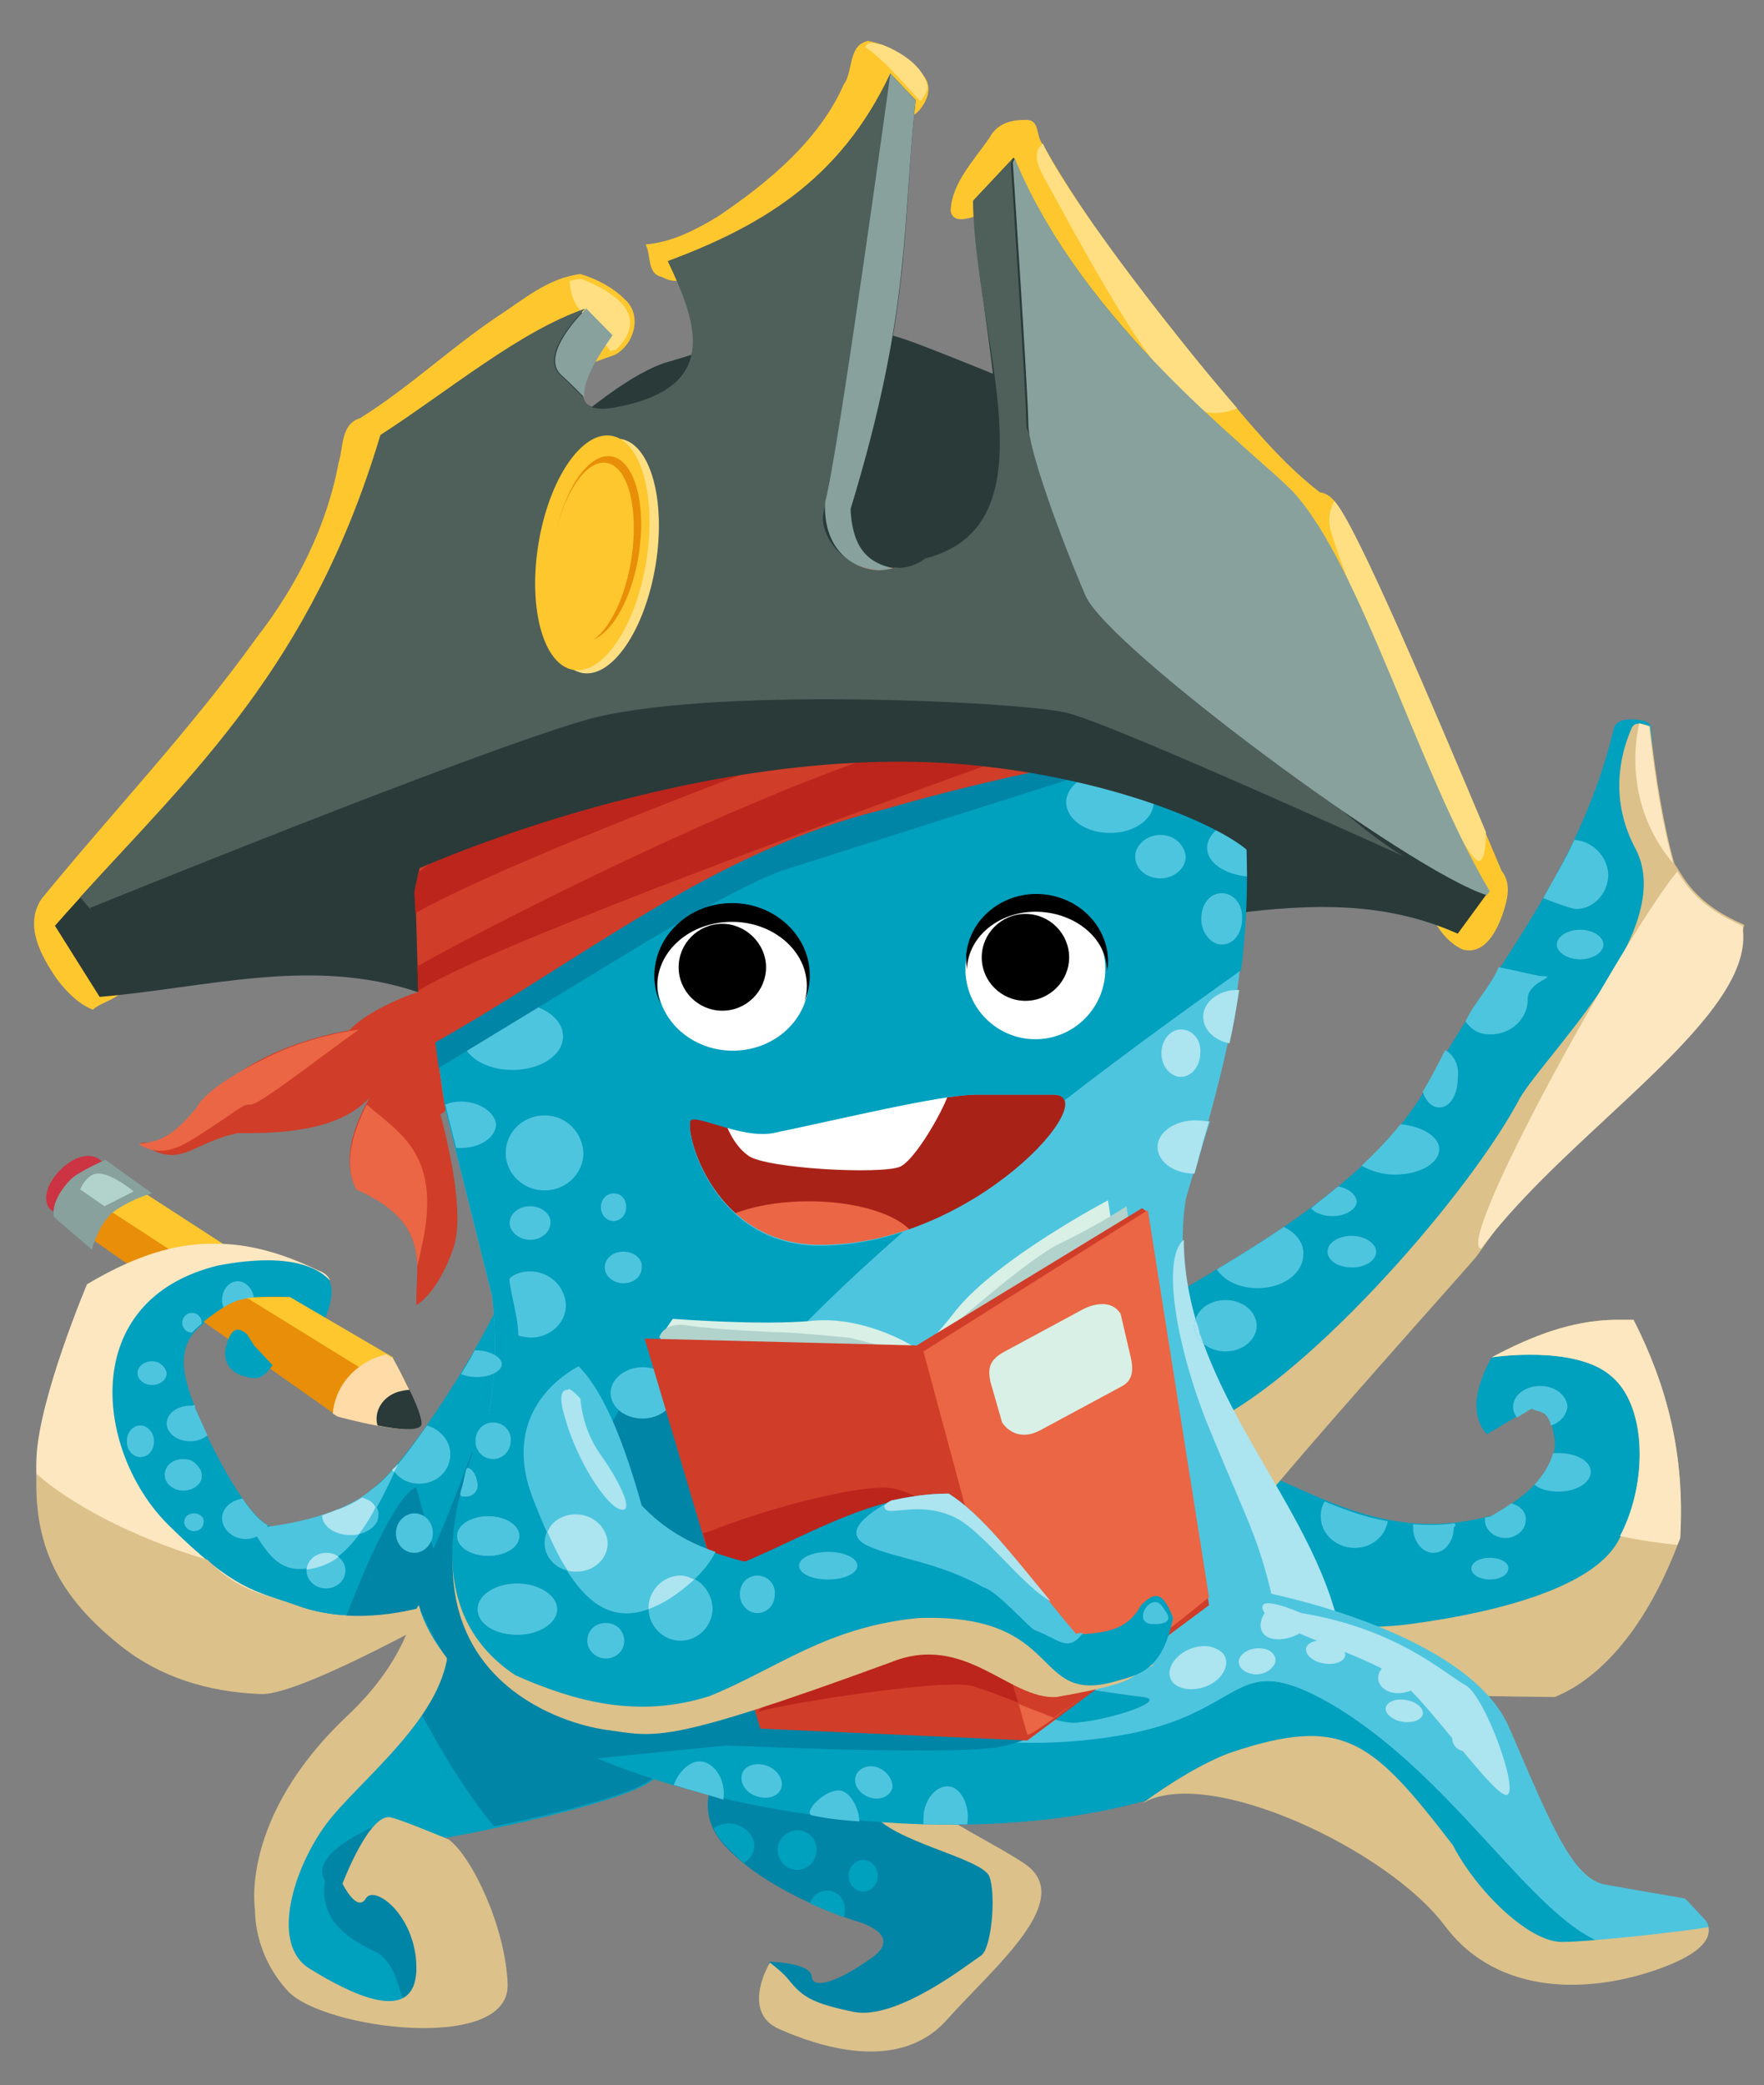 <?xml version="1.0" encoding="utf-8"?>
<!-- Generator: Adobe Illustrator 24.2.0, SVG Export Plug-In . SVG Version: 6.00 Build 0)  -->
<svg version="1.1"
	 id="svg200" inkscape:export-filename="/home/gueno/Bureau/educartable.png" inkscape:export-xdpi="600" inkscape:export-ydpi="600" inkscape:version="0.92.3 (unknown)" sodipodi:docname="educartable.svg" xmlns:cc="http://creativecommons.org/ns#" xmlns:dc="http://purl.org/dc/elements/1.1/" xmlns:inkscape="http://www.inkscape.org/namespaces/inkscape" xmlns:rdf="http://www.w3.org/1999/02/22-rdf-syntax-ns#" xmlns:sodipodi="http://sodipodi.sourceforge.net/DTD/sodipodi-0.dtd" xmlns:svg="http://www.w3.org/2000/svg"
	 xmlns="http://www.w3.org/2000/svg" xmlns:xlink="http://www.w3.org/1999/xlink" x="0px" y="0px" viewBox="0 0 52.7 62.3"
	 style="enable-background:new 0 0 52.7 62.3;" xml:space="preserve">
<rect x="0" y="0" width="52.7" height="62.3" fill="#808080" stroke="none"/>
<sodipodi:namedview  bordercolor="#666666" borderopacity="1" gridtolerance="10" guidetolerance="10" id="namedview202" inkscape:current-layer="g198" inkscape:cx="8.1784338" inkscape:cy="19.49495" inkscape:pageopacity="0" inkscape:pageshadow="2" inkscape:window-height="719" inkscape:window-maximized="1" inkscape:window-width="1366" inkscape:window-x="0" inkscape:window-y="25" inkscape:zoom="2.475" objecttolerance="10" pagecolor="#ffffff" showgrid="false">
	</sodipodi:namedview>
<g id="g178" transform="matrix(.961 0 0 .961 -1.374 -16.69)">
	<g id="g176" transform="matrix(.302 0 0 .307 -19.24 14.773)">
		<path id="path4" style="fill:#E88E08;" d="M78.6,125.9l23.3,17l-9.4,0.9c0,0-18.3-12.2-18.9-13C71.9,128.6,76.6,124.3,78.6,125.9
			L78.6,125.9z"/>
		<path id="path6" style="fill:#CC3343;" d="M77.5,125.5c-2.2,0-5.3,3.4-4,5.3c0.1,0.1,0.9,0.7,1.9,1.4l6-4.3l-2.8-2.1
			C78.3,125.6,77.9,125.5,77.5,125.5z"/>
		<path id="path8" style="fill:#0085A6;" d="M144.6,184.8c0,0-6.2,5.5-1.6,10.5c4.6,5,13.6,7.7,13.6,7.7s5,1.3,1.6,3.7
			s-6.1,3.3-6.2,1.9s-4.3-1.5-4.3-1.5s-1.9,4.1,2,5.8c3.9,1.7,10,5.1,15-0.4c5-5.5,9.6-11.9,7.1-14.7c-2.5-2.8-12.4-7.3-8.2-11.1
			c4.2-3.7-8.5-7.7-8.5-7.7L144.6,184.8z"/>
		<path id="path10" style="fill:#DCC18A;" d="M162.9,182.7c0,0-6.3,6.4-4.6,9.3s11.3,4.6,12,6.5c0.7,1.9,0.2,7.4-0.9,8
			c-1.1,0.7-8.5,6.5-13,5.7c-4.5-0.9-5.4-1.6-6.8-3.3c-0.4-0.5-1.1-1.1-1.9-1.7c-0.5,0.8-2.7,5.1,0.9,6.7c3.9,1.7,12.3,4.6,17.3-0.9
			c5-5.5,13.5-12.3,7.9-15.9c-5.6-3.6-14.2-6.6-10-10.3C165.2,185.3,164.5,183.9,162.9,182.7L162.9,182.7z"/>
		<path id="path12" style="fill:#00A0BF;" d="M81.8,140c8.5-5,10.7-6.8,19.3-2.9c2,0.5,2.2,3.4-0.9,7.8c-1.6,2.2-1.8,2.3-3.8,1.7
			c-0.5-0.1-2.5-0.8-1.7-3.3c1-3.4,2.8,0.3,2.8-0.1c0.8-3,0.4-3.8-3.9-2.6c-8.1,2.3-6.6,6.5-4.9,10.8c0.7,1.9,4.8,10.6,7.7,11.7
			c0,0.2,6.3-0.3,10.4-3.9c4.6-3.3,15.5-21.3,14.1-22.7c0,0,3.9,29.7,3.3,29.7c-0.6,0-22.7,12.9-27.8,12.7c-5.6-0.2-8.3-1.1-12.2-4
			c-6.5-5-11.3-9.6-10.9-17.9c0.3-6,8.7-16.4,8.7-16.4L81.8,140z"/>
		<path id="path14" style="fill:#FEC72E;" d="M82.6,128.8c-1.5,0.5-3.7,1.7-3.7,1.7l8.1,5.2l4.7-1.1L82.6,128.8z"/>
		<path id="path16" style="fill:#88A19D;" d="M74,131.7c-0.3-1.4,0.9-3,1.7-3.8c0.8-0.8,3.6-2,3.6-2l4.8,3.4c0,0-1.8,0.4-3.9,1.8
			c-1.6,1.2-2.3,3.9-2.3,3.9L74,131.7z"/>
		<path id="path18" style="fill:#FCE7C0;" d="M90.7,134.4c-4.3-0.1-8.5,1.3-13.3,4.1c0,0-4.9,11.4-5.2,17.5
			c-0.5,8.3,5.4,14.1,11.9,19.1c3.8,2.9,5.6,3.4,11.1,3.6c5,0.2,28.4-12.4,29-12.4c0,0,0.1-0.1,0.1-0.4c-4.6,2.8-16,8.6-25.5,5.1
			c-4.1-1.5-6.1-1.4-13-8.1c-7.5-7.3-9.5-22.8,5.1-26.3c1.7-0.3,8.5-1.6,11.5,1.5c-0.1-0.4-0.6-0.8-1.2-1
			C97.4,135.3,94,134.4,90.7,134.4L90.7,134.4z"/>
		<path id="path20" style="fill:#0085A6;" d="M111.3,159.1c0,0-1.8-0.3-6.5,11.2c-4.7,11.5,1.6,3.1,1.6,3.1l8.1-1.3
			c0.1-0.1,0.3-0.2,0.4-0.3L111.3,159.1z"/>
		<path id="path22" style="fill:#DCC18A;" d="M72.2,157.7c-0.3,7.8,2.7,12.8,8.9,17.6c3.8,2.9,8.6,4.5,14.2,4.7
			c4.5,0.2,23.5-10.5,28-13.2l0.2-0.4c-5.1,2.9-15.6,7.9-24.6,4.6c-3.1-1.1-5.8-1.3-9.1-4.6C81.9,164.1,75.5,160.6,72.2,157.7
			L72.2,157.7z"/>
		<path id="path24" style="fill:#D03D29;" d="M111.5,108.9c-2.9,0.9-9.7,4.1-7.2,6.3c2.5,2.1,7.6,8.4,10.1,5.6
			c2.5-2.8-0.4-7.8-0.4-7.8L111.5,108.9z"/>
		<path id="path26" style="fill:#4EC5DE;" d="M182.7,86.6c-2.5,0-4.5,1.4-4.5,3.1c0,1.7,2,3.1,4.5,3.1c2.5,0,4.5-1.4,4.5-3.1
			c0,0,0,0,0,0C187.2,88,185.1,86.6,182.7,86.6z M196.6,91.4c-2.3,0.2-3.9,1.5-3.9,2.9c0,1.5,1.8,2.7,4.1,2.9
			C196.8,95.3,196.7,93.4,196.6,91.4z M187.9,93c-1.4,0-2.6,1-2.6,2.2c0,1.2,1.1,2.2,2.6,2.2c1.4,0,2.6-1,2.6-2.2c0,0,0,0,0,0
			C190.4,94,189.3,93,187.9,93C187.9,93,187.9,93,187.9,93z M194.2,98.9c-1.2,0-2.1,1.1-2.1,2.6c0,0,0,0,0,0c0,1.4,1,2.6,2.1,2.6
			s2.1-1.1,2.1-2.6C196.4,100,195.4,98.9,194.2,98.9C194.2,98.9,194.2,98.9,194.2,98.9z M121.2,110c-2.9,0-5.2,1.5-5.2,3.4
			c0,1.9,2.3,3.4,5.2,3.4c2.9,0,5.2-1.5,5.2-3.4c0,0,0,0,0,0C126.4,111.5,124.1,110,121.2,110z M115.9,120c-0.6,0-1.1,0.1-1.6,0.3
			c0,0.2,0.1,0.3,0.1,0.5l1,3.9c0.2,0,0.4,0,0.5,0c2,0,3.6-1.1,3.6-2.4C119.4,121.1,117.8,120,115.9,120
			C115.9,120,115.9,120,115.9,120L115.9,120z M124.5,121.4c-2.2,0-4,1.7-4,3.8c0,0,0,0,0,0c0,2.1,1.8,3.8,4,3.8c0,0,0,0,0,0
			c2.2,0,4-1.7,4-3.8C128.4,123.1,126.7,121.4,124.5,121.4C124.5,121.4,124.5,121.4,124.5,121.4z M131.6,129.3
			c-0.7,0-1.3,0.6-1.3,1.4c0,0,0,0,0,0c0,0.8,0.6,1.4,1.3,1.4c0.7,0,1.3-0.6,1.3-1.4C132.9,129.9,132.3,129.3,131.6,129.3
			L131.6,129.3L131.6,129.3z M123,130.6c-1.2,0-2.1,0.8-2.1,1.7c0,0,0,0,0,0c0,0.9,1,1.7,2.1,1.7c1.2,0,2.1-0.8,2.1-1.7
			C125.2,131.4,124.2,130.6,123,130.6C123,130.6,123,130.6,123,130.6z M132.6,135.2c-1.1,0-1.9,0.7-1.9,1.6c0,0.9,0.9,1.6,1.9,1.6
			c0,0,0,0,0,0c1.1,0,1.9-0.7,1.9-1.6c0,0,0,0,0,0C134.6,135.9,133.7,135.2,132.6,135.2z M123,137.2c-2,0-3.6,1.5-3.6,3.3
			s1.6,3.3,3.6,3.3c2,0,3.6-1.5,3.6-3.3S125,137.2,123,137.2z M119.4,145.6c0,0.6,0,1.2-0.1,1.8c0.5-0.2,0.7-0.6,0.7-0.9
			C120.1,146.2,119.8,145.9,119.4,145.6L119.4,145.6z M134.6,146.9c-1.8,0-3.3,1.2-3.3,2.6c0,0,0,0,0,0c0,1.5,1.5,2.6,3.3,2.6
			c0,0,0,0,0,0c1.8,0,3.3-1.2,3.3-2.6S136.4,146.9,134.6,146.9z M119.2,152.5c-0.2,0-0.4,0-0.6,0.1c-0.2,1-0.4,2-0.7,2.9
			c0.3,0.4,0.8,0.6,1.3,0.6c1,0,1.8-0.8,1.8-1.8C121.1,153.3,120.3,152.5,119.2,152.5z M117.2,157.9c-0.2,0.7-0.4,1.3-0.7,2
			c0.6-0.1,1-0.6,1-1.1C117.6,158.5,117.5,158.2,117.2,157.9z M127.7,161.8c-1.8,0-3.2,1.3-3.2,2.9c0,1.6,1.4,2.9,3.2,2.9
			c1.8,0,3.2-1.3,3.2-2.9C130.9,163.1,129.5,161.8,127.7,161.8C127.7,161.8,127.7,161.8,127.7,161.8z M118.7,162
			c-1.8,0-3.2,0.9-3.2,2c0,0,0,0,0,0c0,1.1,1.4,2,3.2,2c0,0,0,0,0,0c1.8,0,3.2-0.9,3.2-2C121.9,162.9,120.5,162,118.7,162z
			 M121.7,168.8c-2.3,0-4.1,1.2-4.1,2.6c0,0,0,0,0,0c0,0.4,0.2,0.8,0.5,1.2c2.7-0.1,5.3-0.4,7.7-0.8c0-0.1,0-0.3,0-0.4
			C125.8,170,124,168.8,121.7,168.8z"/>
		<path id="path28" style="fill:#D03D29;" d="M111.2,98.7l0.3,10.2l1.4,5.3c15.3-8.4,28.9-19.6,46.6-23.8c0,0,28.4-8.3,36.5-5.1
			c8.1,3.2,4.9-5.1,4.9-5.1c-9.1-7.8-19.3-14.6-37.6-13.9C135.2,62.5,115.8,70.5,111.2,98.7L111.2,98.7z"/>
		<path id="path30" style="fill:#FEC72E;" d="M157.8,12.6c-2.1,0.4-1.5,3.1-2.5,4.4c-2.5,5.6-7.7,9.9-13,13.4
			c-2.2,1.3-4.7,2.6-7.4,2.8c0.6,1.1,0.1,3,1.7,3.3c1.2,0.7,2.5,0.4,3.7-0.3c8.8-3.9,15.8-10.3,22.7-16.5c0.9-1,1.5-2.4,0.5-3.6
			C162.3,14.4,160.1,13,157.8,12.6L157.8,12.6z M173.8,20.6c-1.5,0-2.8,0.5-3.5,1.8c-1.6,2.3-3.9,4.6-4,7.4c0.2,1.3,1.8,0.8,2.7,0.5
			c0.2,1.7,2.4-0.9,3.6-1.1c1.3-0.4,1.8,2.3,2.8,3.1c3.4,5.1,6.6,10.3,10.1,15.3c5.6,5.2,11.7,10.1,17.6,15
			c3.2,12,6.4,24.2,11.3,35.8c1.2,2.2,2,5,4.6,6.2c2.3,0.6,3.5-1.9,4.1-3.5c0.5-1.5,1-3.1-0.1-4.5c-5.2-12-10.1-24.1-16.1-35.7
			c-0.6-1-1.2-2.4-2.6-2.6c-4.6-3.5-8.1-8.1-11.8-12.3c-6-7.4-12-14.7-16.7-22.9C175,22.2,175.6,20.4,173.8,20.6L173.8,20.6z
			 M128.2,36.2c-3.4,0.4-6,2.7-8.7,4.4c-4.8,3.2-9.1,7.2-14,10.2c-2,0.6-1.7,3-2.2,4.5c-1.2,6.4-4.3,12.5-8.5,17.8
			C88.1,82.3,80,90.7,72.7,99.5c-1.8,2.7,0,5.8,1.6,8.1c1,1.3,2.2,2.5,3.7,3.1c0.9-0.9,4.1-1.4,2.7-2.8l-2.8-4.1
			c6.3-6.7,12.7-13.3,18.8-20l20.9-33.6c4.7-2,9.3-4.2,14.1-5.8c2-1,2.9-4,1.1-5.6C131.6,37.6,129.9,36.7,128.2,36.2L128.2,36.2z"/>
		<path id="path32" style="fill:#FFDF82;" d="M158.2,12.8c-0.3,0-0.5,0.1-0.7,0.4c2.2,1.5,4.3,4.1,5.7,5.5c0.4-0.5,0.8-1.2,0.7-1.6
			c-0.2-0.7-0.8-2.6-4.6-4.1C158.8,12.9,158.4,12.8,158.2,12.8z"/>
		<path id="path34" style="fill:#00A0BF;" d="M236.8,81.3c-0.6,0-1.8-0.1-2.2,0.8c-3.5,14.7-12.8,24.7-19.3,36.4
			c-5.4,9.6-18.9,16.9-25.9,21c0,0,4,22.5,5.5,25.7c0.1-0.7,1.5-2.5,3.4-4.7c1.3,5.7,4.1,17.6,4,18.5c-0.2,1.1,24.8-0.8,24.8-0.8
			c5.2-2.1,9.6-5.8,12.7-14.1c0.5-8.6-0.6-14-3.9-20.7c-5.1-0.4-9.1-0.1-13.9,2.5c-2.6,4.6-1.4,6.8-0.5,7.8l4.6-2.7
			c0.8,0.5,1.9,0,2.3,2.8c0.8,3.5-3.5,6.6-6.3,8.1c-9.6,2.6-16.4-1.2-22.7-3.9c7.1-7.6,16.9-19.2,17.3-19.7
			c10.6-15.1,25.6-28.7,23.5-39.8c-5.2-2.2,0.9-0.7-0.6-1.7c-1.1-3.8-0.7-9.5-1.2-14.8C238,81.3,237.2,81.4,236.8,81.3L236.8,81.3z
			 M194.9,165.2c0,0.2,0,0.4,0.3,0.4C195.1,165.5,195,165.4,194.9,165.2L194.9,165.2z"/>
		<path id="path36" style="fill:#DCC18A;" d="M236.4,82.2c-1.3,2.9-2.2,7.4,0.4,12.2c4.5,8.4-10.2,21.6-12.2,25.8
			c-5.7,10.2-22.4,28.6-32.2,32.6c-0.1,0-0.2,0.1-0.3,0.1c0.8,4.2,1.7,8.4,2.4,10.7l2.2-1c5.4-6.8,23.3-26.3,23.8-27
			c10.6-15.1,26.1-26.5,27.5-33.5c-5.2-2.2-6.2-4.8-7.2-6.2c-1.1-3.8-1.9-8.6-2.5-13.9C237.5,81.7,236.7,81.5,236.4,82.2L236.4,82.2
			z M234.6,142.1c-4.4,0.1-8.4,1.6-12.6,3.8c0,0,8.6-1.3,12.3,1.9c3.9,3.2,3.7,11.7,0.6,16.9c-2.6,4.3-11.4,6.9-21.2,8.2
			c-4.4,0.6-8.9,0.2-12.5-0.5c0.7,3.4,1.3,6.2,1.2,6.6c-0.2,1.1,26.1,1.3,26.1,1.3c5.2-2.1,9.8-7.8,12.9-16.1
			c0.5-8.6-1.4-15.5-4.8-22.1C235.8,142.1,235.2,142.1,234.6,142.1L234.6,142.1z"/>
		<path id="path38" style="fill:#293A39;" d="M137.2,34.9c9.1-3.3,17.6-7.9,22.9-19l2.6,2.7C161.3,31,162.4,39.7,156,60
			c0.3,6,3.9,5.9,7.2,6.4c13.5-3.5,5.7-23.6,5.5-37.7l4.1-4.3c7.2,17.1,24.6,29.6,28.6,33.9c7.1,7.6,12.9,28.2,20.3,40.4l-3.2,4.3
			c-7.5-3.3-15-3-22.6-2.1l-84.5,8c-10.9-3.6-21.8-0.4-32.7,0.5l-4.6-7.2c12.3-13.8,25.9-24.5,33.6-49.7
			c7.1-4.6,14.3-10.5,21.1-12.8l2.6,2.7c-5.6,7.9-2.4,8.2,2.9,6.7C142.2,46.5,140.1,40.8,137.2,34.9L137.2,34.9z"/>
		<path id="path40" style="fill:#DCC18A;" d="M192.3,152.7c-0.1,0-0.2,0.1-0.3,0.1c0.8,4.2,1.7,8.4,2.4,10.7l2.2-1
			c5.4-6.8,21.2-24.5,21.7-25.2C225.7,115.8,229.6,136.6,192.3,152.7L192.3,152.7z"/>
		<path id="path42" style="fill:#293A39;" d="M116.1,63c0-1.7,14.2-16,21.1-17.9c6.9-1.9,14.8-5.9,25.5-1.9
			c10.7,4,28.9,11.8,28.9,11.8l1.7,14.4l-76.1,9.2L116.1,63z"/>
		<path id="path44" style="fill:#FFFFFF;" d="M127.4,92.3h58.5v25.3h-58.5L127.4,92.3z"/>
		<ellipse id="ellipse46" style="fill:#A82218;" cx="156.9" cy="129.2" rx="28" ry="14.7"/>
		<ellipse id="ellipse48" style="fill:#EA6644;" cx="151.7" cy="134.7" rx="11.2" ry="4.6"/>
		<path id="path50" style="fill:#FFFFFF;" d="M142.9,121.5c0,0,0.7,2.7,2.6,4c1.9,1.3,13.6,1.9,15.6,1.1c1.9-0.9,5.5-7.6,5.1-8.1
			c-0.4-0.5-0.4-0.6-0.4-0.6L142.9,121.5z"/>
		<path id="path52" style="fill:#00A0BF;" d="M116.9,175.6c-2.2-0.6-0.9-2.8-12.1,7.6s-8.9,18.5-8.9,18.5s-0.9,3.6,2.7,7.5
			c3.6,3.8,20.7,7.4,20.5,0.5c-0.2-6.9-5-15.6-7.1-14.9c-2.2,0.8,22.8-3.8,24.1-6.6S116.9,175.6,116.9,175.6L116.9,175.6z"/>
		<path id="path54" style="fill:#4EC5DE;" d="M159.4,66.6c-1.5,0-3-0.9-4.6-0.8c-17.5,0.5-31.6,9.3-37.4,20.2
			c-5.8,10.9-5.1,22.6-3.1,34.8l4.8,18.9c1.7,14.4-4.5,23.6-7.3,32.9c13.8,11.1,89.1,33.3,94.5,1.3c-2.9-14.5-18.5-26.3-15.8-44
			c3.3-11.3,7.1-22,5.9-38.7C189.6,68.5,174.3,66.6,159.4,66.6L159.4,66.6z M176.8,100.5c4.1-0.1,7.7,3.2,7.2,6.8
			c0,3.2-3.2,7.5-7.2,7.5c-4,0-7.2-4.2-7.2-7.5C168.9,103.8,172.7,100.4,176.8,100.5z M143.8,101.3c4.2,0,8.4,3.6,7.6,7.3
			c0,3.3-3.1,7.6-7.3,7.6c-4.2,0-7.9-4.3-7.9-7.6C135.4,105.3,139.5,101.3,143.8,101.3z M168.8,119.3c0.1,0,0.3,0,0.4,0h7.7
			c5.4,0-8.3,15.4-24.2,15.2c-10.6-0.1-13.7-10.9-13.2-12.6c0.3-0.9,5.2,1.8,8.5,1.2C155.5,121.7,164.8,119.4,168.8,119.3
			L168.8,119.3z"/>
		<path id="path56" style="fill:#ACE4EF;" d="M190.3,134c-2.4,1.9-0.7,11.5,3,20c3.9,9.3,4.8,10.3,6.5,17.9l6.6,1.9
			C203.7,160.5,190.4,149.5,190.3,134L190.3,134z"/>
		<path id="path58" style="fill:#00A0BF;" d="M159.4,66.8c-1.5,0-3.1-1-4.6-1c-1.8,0.1-3.6,0.2-5.4,0.4c-6.2,2.7-15.1,6.5-24.6,10.6
			c-3.1,2.7-5.7,5.9-7.4,9.2c-5.8,10.9-5.1,22.6-3.1,34.8l4.8,18.9c1.7,14.4-4.5,23.6-7.3,32.9l6,0.1c10.7-0.4,20.2-3.1,20.8-11.1
			c0.6-7.2,10.6-17.9,22.8-28.4c-2.8,0.9-5.7,1.4-8.7,1.4c-10.6-0.1-13.7-10.9-13.2-12.6c0.3-0.9,5.2,1.8,8.5,1.2
			c7.4-1.5,16.7-3.8,20.8-3.9c0.1,0,0.3,0,0.4,0h7.7c0.6,0,1,0.2,1.1,0.6c6.7-5.1,13.2-9.7,18.2-13.2c0.6-4.6,0.8-9.7,0.4-15.6
			C189.6,68.5,174.4,66.7,159.4,66.8L159.4,66.8z"/>
		<path id="path60" style="fill:#4EC5DE;" d="M198.6,169.7c0,0,20.9,3.9,25.2,13.7c4.3,9.8,6.5,15.3,9.9,15.9
			c3.4,0.6,8.2,1.4,8.2,1.4l2.1,2.2c0,0,2.2,2.2-4.7,4.7c-6.9,2.5-16.5,2.8-22.1-4.3c-5.6-7.1-19.8-15.5-26.6-14.8
			C183.9,189.2,198.6,169.7,198.6,169.7L198.6,169.7z"/>
		<path id="path62" style="fill:#0085A6;" d="M114.6,174.7c-0.9,0-2.2,0.6-4.7,2.5c0.4,1.6,1.2,3.7,2.8,6.4c2.3,4.1,4.5,7.3,6.6,9.8
			c6.5-1.3,15.9-3.6,16.7-5.3c1.3-2.8-19.1-12.6-19.1-12.6C116,175.3,115.6,174.7,114.6,174.7L114.6,174.7z M107.5,193.2
			c0,0-7.4,2.8-5.6,5.7c-0.7,4.3,2.9,6.1,5.2,7.2c2.3,1.1,2.5,4.9,3,4.9s9.1-2,7.8-4.4C116.6,204.3,107.5,193.2,107.5,193.2
			L107.5,193.2z"/>
		<path id="path64" style="fill:#DCC18A;" d="M112,170.8c-1.3-0.2-0.7,4.8-7.8,11.4c-11.2,10.4-9.5,19.7-9.5,19.7s-0.2,4.4,3.4,8.2
			c3.6,3.8,22.8,6.3,22.6-0.7c-0.2-5.8-3.7-13-6.1-14.7c-2.5-1-5-2-5.9-2.2c-2.2-0.6-5,6.7-5,6.7s1.5,3,2.4,1.5s5.4,1.9,5.2,7.4
			c-0.3,5.5-6.9,2.2-11-0.3s-1.6-10.2,1.7-14.6c3.3-4.4,12.5-11,12.6-18.2C114.7,173.4,112,170.8,112,170.8L112,170.8z"/>
		<path id="path66" style="fill:#00A0BF;" d="M153.5,182.9c0,0,2.7-4,10.1-4.2c7.5-0.2,11.9,4.4,15.6,4.2c3.7-0.3,9.6-2.3,6.9-2.6
			s-7.5-1.1-8.1-1.1s-10.1-5.5-10.1-5.5l-8.5,0.8l-10.8,4.6l-1.1,2.2L153.5,182.9z"/>
		<path id="path68" style="fill:#00A0BF;" d="M122.3,155.5c0,0-2.6,2.3-5.5,4.8c-1.6,4.4-3.9,7.2-5.1,11.2
			c7.1,21.3,74.7,31.7,92.3,8.8c-8.6-4.5-7.6,1.8-20.3,3.9c-13.7,2.3-26.2-1.1-36.8-5.7s-9.2-16.1-9.2-16.1L122.3,155.5z"/>
		<path id="path70" style="fill:#4EC5DE;" d="M136.9,176.6c0.4-1.9,1.8-3,3.2-2.6c1.4,0.4,2.2,2.3,1.8,4.1c-0.4,1.9-1.8,3-3.2,2.6
			C137.2,180.3,136.4,178.5,136.9,176.6z M137.8,189.2c0.6-1.6,2-2.7,3.2-2.3c1.2,0.4,2.2,2,1.9,3.8
			C141.4,190.2,139.4,189.7,137.8,189.2z M141.1,182.1c0.2-1.1,1.2-1.7,2.2-1.4c1,0.3,1.5,1.4,1.3,2.4c-0.2,1.1-1.2,1.7-2.2,1.4
			C141.5,184.2,140.9,183.1,141.1,182.1L141.1,182.1z M144.8,188.2c0.2-0.9,1.3-1.3,2.4-1c1.1,0.3,1.9,1.3,1.7,2.2
			c-0.2,0.9-1.3,1.3-2.4,1C145.3,190.1,144.6,189.1,144.8,188.2z M155.1,189.8c1,0.3,1.8,1.9,1.8,3.1c-2.8-0.2-3.8-0.4-4.8-0.6
			C150.9,192.1,153.5,189.4,155.1,189.8L155.1,189.8z M156.5,188.4c0.2-0.8,1.2-1.3,2.2-1c1,0.3,1.7,1.3,1.6,2.1
			c-0.2,0.8-1.2,1.3-2.2,1C157,190.2,156.3,189.3,156.5,188.4z M163.6,191.7c0.4-1.6,1.6-2.6,2.8-2.3c1.2,0.4,1.9,2.2,1.6,3.8
			c-1.5,0-3,0-4.5,0C163.5,192.8,163.5,192.1,163.6,191.7z"/>
		<ellipse id="ellipse72" style="fill:#0085A6;" cx="141.9" cy="158.4" rx="11.8" ry="12.6"/>
		<path id="path74" style="fill:#0085A6;" d="M175,183.5c0,0,1,0.8-3.4,1.8c-4.4,1-28.3-0.1-28.3-0.1l-18.5,1.8c0,0-7.9-8.2-9.3-9.4
			c-1.4-1.1-5.4-8.2-4.2-9.1c1.2-0.9,5.7-12.9,5.7-12.9l23.7,17.8l22.2,2.2l12,7.6L175,183.5z"/>
		<path id="path76" style="fill:#4EC5DE;" d="M182.7,86.6c-2.5,0-4.5,1.4-4.5,3.1c0,1.7,2,3.1,4.5,3.1c2.5,0,4.5-1.4,4.5-3.1
			C187.2,88,185.1,86.6,182.7,86.6z M196.6,91.4c-2.3,0.2-3.9,1.5-3.9,2.9c0,1.5,1.8,2.7,4.1,2.9C196.8,95.3,196.7,93.4,196.6,91.4z
			 M187.9,93c-1.4,0-2.6,1-2.6,2.2c0,1.2,1.1,2.2,2.6,2.2c1.4,0,2.6-1,2.6-2.2C190.4,94,189.3,93,187.9,93z M194.2,98.9
			c-1.2,0-2.1,1.1-2.1,2.6c0,1.4,1,2.6,2.1,2.6c1.2,0,2.1-1.1,2.1-2.6C196.4,100,195.4,98.9,194.2,98.9z M195.8,108.7
			c-1.9,0-3.5,1.2-3.5,2.7c0,1.3,1.1,2.4,2.7,2.7c0.4-1.7,0.7-3.5,1-5.4C195.9,108.7,195.8,108.7,195.8,108.7L195.8,108.7z
			 M121.2,110c-2.9,0-5.2,1.5-5.2,3.4c0,1.9,2.3,3.4,5.2,3.4c2.9,0,5.2-1.5,5.2-3.4C126.4,111.5,124.1,110,121.2,110L121.2,110z
			 M190,112.7c-1.1,0-2,1.1-2,2.4c0,1.3,0.9,2.4,2,2.4s2-1.1,2-2.4C192.1,113.7,191.2,112.7,190,112.7z M115.9,120
			c-0.6,0-1.1,0.1-1.6,0.3c0,0.2,0.1,0.3,0.1,0.5l1,3.9c0.2,0,0.4,0,0.5,0c2,0,3.6-1.1,3.6-2.4C119.4,121.1,117.8,120,115.9,120
			L115.9,120z M124.5,121.4c-2.2,0-4,1.7-4,3.8c0,2.1,1.8,3.8,4,3.8c2.2,0,4-1.7,4-3.8C128.4,123.1,126.7,121.4,124.5,121.4z
			 M191.5,121.9c-2.1,0-3.9,1.2-3.9,2.7c0,1.5,1.7,2.7,3.8,2.7c0.5-1.8,1-3.5,1.6-5.3C192.5,122,192,121.9,191.5,121.9z
			 M131.6,129.3c-0.7,0-1.3,0.6-1.3,1.4c0,0.8,0.6,1.4,1.3,1.4c0.7,0,1.3-0.6,1.3-1.4C132.9,129.9,132.4,129.3,131.6,129.3
			L131.6,129.3z M123,130.6c-1.2,0-2.1,0.8-2.1,1.7c0,0.9,1,1.7,2.1,1.7c1.2,0,2.1-0.8,2.1-1.7C125.2,131.4,124.2,130.6,123,130.6
			L123,130.6z M132.6,135.2c-1.1,0-1.9,0.7-1.9,1.6c0,0.9,0.9,1.6,1.9,1.6c1.1,0,1.9-0.7,1.9-1.6
			C134.6,135.9,133.7,135.2,132.6,135.2z M123,137.2c-0.8,0-1.5,0.2-2.1,0.7c0,0.1,0,0.2,0,0.3v0.1c0.3,1.8,0.9,3.9,0.9,5.4
			c0.3,0.1,1,0.2,1.3,0.2c2,0,3.6-1.5,3.6-3.3C126.6,138.7,125,137.2,123,137.2L123,137.2z M191.5,142.1c-0.1,0.2-0.1,0.4-0.1,0.6
			c0,0.7,0.3,1.3,0.9,1.8C192,143.7,191.8,143,191.5,142.1z M134.6,146.9c-1.8,0-3.3,1.2-3.3,2.6c0,1.5,1.5,2.6,3.3,2.6
			c1.8,0,3.3-1.2,3.3-2.6S136.4,146.9,134.6,146.9z M119.2,152.5c-0.2,0-0.4,0-0.6,0.1c-0.2,1-0.4,2-0.7,2.9
			c0.3,0.4,0.8,0.6,1.3,0.6c1,0,1.8-0.8,1.8-1.8C121.1,153.3,120.3,152.5,119.2,152.5z M117.2,157.9c-0.2,0.7-0.4,1.3-0.7,2
			c0.6-0.1,1-0.6,1-1.1C117.6,158.5,117.5,158.2,117.2,157.9z M127.7,161.8c-1.8,0-3.2,1.3-3.2,2.9c0,1.6,1.4,2.9,3.2,2.9
			c1.8,0,3.2-1.3,3.2-2.9C130.9,163.1,129.5,161.8,127.7,161.8z M118.7,162c-1.8,0-3.2,0.9-3.2,2s1.4,2,3.2,2c1.8,0,3.2-0.9,3.2-2
			C121.9,162.9,120.5,162,118.7,162z M153.7,165.6c-1.6,0-3,0.6-3,1.4c0,0.8,1.3,1.4,3,1.4s3-0.6,3-1.4
			C156.7,166.2,155.3,165.6,153.7,165.6z M138.5,168c-1.8,0-3.3,1.5-3.3,3.3c0,0.5,0.1,1.1,0.4,1.5l5.7,0.1c0.3-0.5,0.4-1.1,0.4-1.6
			C141.7,169.5,140.3,168,138.5,168z M146.4,168c-1,0-1.8,0.8-1.8,1.9c0,1,0.8,1.9,1.8,1.9c1,0,1.8-0.8,1.8-1.9
			C148.3,168.9,147.5,168,146.4,168z M121.7,168.8c-2.3,0-4.1,1.2-4.1,2.6c0,0.4,0.2,0.8,0.5,1.2l7.2,0.1c0.4-0.4,0.5-0.9,0.5-1.3
			C125.8,170,124,168.8,121.7,168.8L121.7,168.8z M130.8,172.8c-0.2,0-0.3,0-0.5,0.1l1,0C131.2,172.8,131,172.8,130.8,172.8z"/>
		<path id="path78" style="fill:#D8F0E6;" d="M136.4,144.2c0-0.4,1.3-2.2,1.3-2.2s9.1,0.7,14.4,0.2c5.3-0.5,10.2,2.5,10.2,2.5
			s0.3,1.9,4.5-3.5c4.3-5.3,15.7-11.2,15.7-11.2l0.8,5.2l-16.6,17.1c0,0-20.6-3.9-21.4-3.9C144.4,148.5,136.4,144.2,136.4,144.2
			L136.4,144.2z"/>
		<path id="path80" style="fill:#B2D2CC;" d="M136.3,143.9c0,0,0.4-1.7,3.1-1.2c2.7,0.4,9.5,0.7,10.2,0.7c0.7,0,6.2,0.5,6.2,0.5
			l7.3,1.8c0,0,10.3-9.3,14.4-11.3c4.2-2,6.9-3.8,6.9-3.8l0.8,5.4l-20.8,19.5L136.3,143.9z"/>
		<path id="path82" style="fill:#D03D29;" d="M134.8,144l28,0.7l23.2-13.9l0.6,0.4l6.3,39.8l-18.7,13.7l-27.5-1.2L134.8,144z"/>
		<path id="path84" style="fill:#EA6644;" d="M163.5,145.3l23.1-14.3l6.3,39.2c0,0-18.3,14.5-18.7,13.9
			C173.9,183.4,163.5,145.3,163.5,145.3L163.5,145.3z"/>
		<path id="path86" style="fill:#D8F0E6;" d="M171.7,145.4l8.1-4.3c1.5-0.8,3.2-0.9,4,0.4l0.9,3.8c0.4,1.5,0.6,2.9-0.9,3.6l-8.3,4.4
			c-1.5,0.8-3,0.5-3.9-0.8l-1.2-4.1C170.1,147,170.3,146.2,171.7,145.4z"/>
		<path id="path88" style="fill:#BC251C;" d="M168.8,173.9l-9,0.4l-10.9,4.6l-2.5,3c0-0.5,19.3-3.6,22.2-2.7
			c2.3,0.7,6.5,2.4,8.4,3.1l1.5-1.1l1.1-3.5L168.8,173.9z"/>
		<path id="path90" style="fill:#D03D29;" d="M171.6,175c0.6,2.3,1.2,4.5,1.7,6c1.2,0.5,2.4,0.9,3.6,1.4c0.5-0.4,3.5-2.4,4.1-2.9
			l-1.4-1.6L171.6,175z"/>
		<path id="path92" style="fill:#BC251C;" d="M159.4,159.1c-3.7,0-11.4,2-16.8,4c-0.7,0.3-1.3,0.5-1.8,0.6l2.7,9l13-1.7l11.6-7.2
			C168.1,163.8,163,159,159.4,159.1L159.4,159.1z"/>
		<path id="path94" style="fill:#DCC18A;" d="M115.3,163.3c-2.3,15.6,11.1,19.7,15.4,20.3c5.3,0.7,5.8,1.7,29.4-6.8
			c7.7-3.1,12.2,3.8,17.1,3.5c9.9-1.7,6.9-2.2,10-3.2l-8-3.1l-34-7.4L115.3,163.3z"/>
		<path id="path96" style="fill:#00A0BF;" d="M198.9,178.7c-2.5,0-4.2,1.7-7.7,3.3c-2.2,3.7-3.3,6.8-0.5,6.5
			c6.7-0.6,20.9,7.7,26.6,14.8c4.7,5.9,12.2,5.5,18.5,4.2c-0.6-1.4-1.8-1.8-4.1-3.1c-6.8-4-14.3-16.1-25.4-22.9
			C202.8,179.4,200.6,178.7,198.9,178.7L198.9,178.7z"/>
		<path id="path98" style="fill:#DCC18A;" d="M195.2,185.9c-2.6,0.9-6.2,3-9.2,5.2c6.6-4,25.3,4.6,31.2,12.4
			c5.5,7.2,15.1,6.8,22.1,4.3c4.8-1.7,5.2-3.3,5-4.2c-2.2,0.4-12,1.5-15.1,1.5c-3.4,0-8.8-5.2-11.2-9.8
			C209.7,184.7,206.8,182.1,195.2,185.9L195.2,185.9z"/>
		<path id="path100" style="fill:#00A0BF;" d="M122.2,144.9c-4.8,8.5-13.1,25.1-0.7,33.2c6.2,2.7,12.7,4.4,20,2.1
			c7-2.8,12-7,21.5-7.9c15.2-0.5,11.5,8.9,20.3,6.4c2.6-0.7,4.8-1.2,5.9-6.4c-1.2-3.2-2.2-2.3-3.3-1.3c-1.5,2.8-4.2,2.8-6.8,3
			c-5.2-6-8.8-11.5-13.1-14.2c-7.8,0-14.1,4-20.9,6.8c-3.8-1-7.5-2.3-10.6-5.6C131.6,151.5,128.3,143.3,122.2,144.9L122.2,144.9z"/>
		<path id="path102" style="fill:#FCE7C0;" d="M237.2,81.7c0,0.1-2.2,7.6,3.5,14.2c-1.1-3.8-1.9-8.6-2.5-13.9
			C237.8,81.9,237.5,81.8,237.2,81.7L237.2,81.7z M241.1,96.7c-5.3,6.3-23,37.7-20.2,38.2c9.1-12.1,28.6-23.6,26.9-32.7
			C243.4,100.3,242.1,98.2,241.1,96.7L241.1,96.7z M234.6,142.1c-4.4,0.1-8.4,1.6-12.6,3.8c0,0,8.6-1.3,12.3,1.9
			c3.8,3.1,3.7,11,0.9,16.2c1.9,0.4,3.9,0.7,5.9,0.9c0.1-0.2,0.2-0.4,0.3-0.7c0.5-8.6-1.4-15.5-4.8-22.1
			C235.8,142.1,235.2,142.1,234.6,142.1L234.6,142.1z"/>
		<path id="path104" style="fill:#4EC5DE;" d="M109.4,156.7c-1,1.1-1.8,2-2.6,2.5c-3.4,3-10.3,3.9-12.4,4c2.2,3.9,3.8,4.9,7.5,3.6
			C104.8,165.8,107.6,160.9,109.4,156.7L109.4,156.7z M230.5,93.5c-1,2.2-2.1,3.9-3.2,5.9c0,0,2.8,1.1,3.4,1.1
			c1.8,0,3.3-1.6,3.3-3.5C233.9,95.1,232.3,93.6,230.5,93.5z M231.1,102.6c-1.3,0-2.4,0.7-2.4,1.5c0,0.8,1.1,1.5,2.4,1.5
			c1.3,0,2.4-0.7,2.4-1.5C233.5,103.3,232.4,102.6,231.1,102.6L231.1,102.6z M227.1,107.3c-0.3,0-4.1-0.9-4.4-0.9
			c-0.7,1.8-2.6,3.7-3.4,5.5c0.7,0.9,1.4,1.3,2.6,1.3c2.1,0,3.8-1.6,3.8-3.5C225.6,107.8,229.1,107.3,227.1,107.3z M217.2,114.8
			c-0.6,1.2-1.3,2.5-2,3.7c-0.1,0.2-0.2,0.3-0.3,0.5c0.3,1,1,1.6,1.7,1.6c1.1,0,1.9-1.3,1.9-2.9
			C218.7,116.4,218.1,115.2,217.2,114.8z M212.6,122.3c-1.2,1.5-2.6,2.9-4,4.2c0.9,0.5,2.1,0.9,3.4,0.9c2.5,0,4.6-1.1,4.6-2.6
			C216.6,123.6,214.9,122.5,212.6,122.3L212.6,122.3z M206.2,128.6c-0.9,0.7-1.9,1.5-2.8,2.2c0.4,0.5,1.3,0.8,2.2,0.8
			c1.4,0,2.5-0.7,2.5-1.5C208,129.4,207.3,128.8,206.2,128.6z M200.6,132.7c-2.4,1.6-4.7,3-6.9,4.3c0.8,1.2,2.4,1.9,4.2,1.9
			c2.6,0,4.7-1.5,4.7-3.4C202.7,134.4,201.9,133.3,200.6,132.7z M207.6,133.6c-1.4,0-2.5,0.7-2.5,1.6c0,0.9,1.1,1.6,2.5,1.6
			c1.4,0,2.5-0.7,2.5-1.6C210.1,134.4,209,133.6,207.6,133.6z M194.6,140.1c-1.8,0-3.2,1.2-3.2,2.6s1.4,2.6,3.2,2.6
			c1.8,0,3.2-1.2,3.2-2.6C197.8,141.3,196.4,140.1,194.6,140.1z M227,148.8c-1.5,0-2.8,0.9-2.8,2.1c0,0.4,0.1,0.7,0.4,1.1l1.5-0.9
			c0.7,0.4,1.6,0.1,2,1.7c1-0.3,1.6-1.1,1.7-1.9C229.7,149.7,228.5,148.8,227,148.8L227,148.8z M228.9,155.6c-0.2,0-0.4,0-0.6,0
			c-0.3,1.2-1,2.2-1.9,3.2c0.6,0.5,1.6,0.7,2.5,0.7c1.8,0,3.3-0.9,3.3-2S230.7,155.6,228.9,155.6L228.9,155.6z M204.8,160.5
			c-0.3,0.5-0.4,1-0.4,1.5c0,1.8,1.6,3.2,3.5,3.2c1.7,0,3.1-1.1,3.4-2.7C208.9,162.1,206.8,161.3,204.8,160.5z M224,160.7
			c-0.7,0.5-1.4,0.9-2.1,1.3c-0.2,0.1-0.4,0.1-0.6,0.1c0,0.1,0,0.2,0,0.3c0,1,1,1.8,2.1,1.8s2.1-0.8,2.1-1.8
			C225.6,161.7,225,160.9,224,160.7L224,160.7z M218.2,162.7c-1.5,0.2-2.9,0.2-4.3,0.1c0,0.1,0,0.2,0,0.3c0,1.5,1,2.6,2.1,2.6
			c1.2,0,2.1-1.2,2.1-2.6C218.3,163,218.3,162.9,218.2,162.7L218.2,162.7z M221.8,166.2c-1.1,0-1.9,0.5-1.9,1.1
			c0,0.6,0.9,1.1,1.9,1.1c1.1,0,1.9-0.5,1.9-1.1C223.8,166.7,222.9,166.2,221.8,166.2z M119.2,152.6c-0.4,0-0.8,0.1-1.1,0.3
			c-0.3,0.6-0.5,1.2-0.7,1.8c0.2,0.9,0.9,1.5,1.8,1.5c1,0,1.8-0.8,1.8-1.8c0,0,0,0,0,0C121.1,153.4,120.3,152.6,119.2,152.6z
			 M116.4,157.7c-0.2,0.7-0.4,1.4-0.6,2.1c0.2,0.1,0.4,0.1,0.6,0.1c0.7,0,1.2-0.5,1.2-1.1C117.6,158.2,117.1,157.7,116.4,157.7z
			 M127.7,161.8c-1.8,0-3.2,1.3-3.2,2.9v0c0,1.6,1.4,2.9,3.2,2.9c1.8,0,3.2-1.3,3.2-2.9C130.9,163.1,129.5,161.8,127.7,161.8
			C127.7,161.8,127.7,161.8,127.7,161.8z M118.7,162c-1.8,0-3.2,0.9-3.2,2c0,0,0,0,0,0c0,1.1,1.4,2,3.2,2c0,0,0,0,0,0
			c1.8,0,3.2-0.9,3.2-2C121.9,162.9,120.5,162,118.7,162z M153.7,165.6c-1.6,0-3,0.6-3,1.4c0,0.8,1.3,1.4,3,1.4c0,0,0,0,0,0
			c1.6,0,3-0.6,3-1.4c0,0,0,0,0,0C156.7,166.2,155.3,165.6,153.7,165.6z M138.5,168c-1.8,0-3.3,1.5-3.3,3.3s1.5,3.3,3.3,3.3
			c1.8,0,3.3-1.5,3.3-3.3c0,0,0,0,0,0C141.7,169.5,140.3,168,138.5,168C138.5,168,138.5,168,138.5,168z M146.4,168
			c-1,0-1.8,0.8-1.8,1.9c0,1,0.8,1.9,1.8,1.9c1,0,1.8-0.8,1.8-1.9C148.3,168.9,147.5,168,146.4,168z M121.7,168.8
			c-2.3,0-4.1,1.2-4.1,2.6c0,0,0,0,0,0c0,1.5,1.8,2.6,4.1,2.6c0,0,0,0,0,0c2.3,0,4.1-1.2,4.1-2.6S123.9,168.8,121.7,168.8
			L121.7,168.8z M130.8,172.8c-1.1,0-1.9,0.8-1.9,1.8c0,1,0.9,1.8,1.9,1.8c1.1,0,1.9-0.8,1.9-1.8
			C132.7,173.6,131.9,172.8,130.8,172.8L130.8,172.8z"/>
		<path id="path106" style="fill:#4EC5DE;" d="M128,146.8c-3.3,1.8-7.6,6-4.7,13.4c3.8,9.6,7.8,15.8,16.5,8.3c1-0.9,1.8-1.9,2.3-2.9
			c-2.7-0.9-5.3-2.3-7.6-4.7C132.8,155,130.8,149.6,128,146.8L128,146.8z M166.1,159.7c-2.1,0-4,0.3-5.9,0.7c-3,1.6-5,3.4-2.4,4.6
			c2.9,1.3,7.2,1.6,11.9,4.2c1.4,0.4,4.3,3.7,5.2,4.3c2.4,0.9,3.3,2.1,4.6,0.8c0.2-0.2,0.3-0.4,0.5-0.5c-0.3,0-0.5,0-0.8,0.1
			C174,167.9,170.4,162.4,166.1,159.7L166.1,159.7z"/>
		<path id="path108" style="fill:#ACE4EF;" d="M127.7,161.8c-1.3,0-2.5,0.7-2.9,1.8c0.7,1.5,1.3,2.8,2.1,3.9
			c0.3,0.1,0.6,0.1,0.9,0.1c1.8,0,3.2-1.3,3.2-2.9C130.9,163.1,129.5,161.8,127.7,161.8C127.7,161.8,127.7,161.8,127.7,161.8
			L127.7,161.8z M138.5,168c-1.8,0-3.3,1.5-3.3,3.3c0,0,0,0,0,0.1c1.4-0.5,2.9-1.4,4.6-2.9c0,0,0.1-0.1,0.1-0.1
			C139.5,168.2,139,168,138.5,168L138.5,168z"/>
		<path id="path110" style="fill:#4EC5DE;" d="M92.9,138.2c-0.9,0-1.6,0.9-1.6,1.9c0,0.4,0.1,0.7,0.3,1c0.8-0.4,1.7-0.7,2.7-1
			c0.1,0,0.2-0.1,0.3-0.1C94.5,139,93.8,138.2,92.9,138.2L92.9,138.2z M88.2,141.4c-0.6,0-1,0.5-1,1c0,0.6,0.5,1,1,1c0,0,0,0,0,0
			c0.3-0.3,0.6-0.6,1-0.9c0-0.1,0-0.1,0-0.2C89.2,141.9,88.8,141.4,88.2,141.4z M117.5,145.2c-0.1,0-0.1,0-0.2,0
			c-0.4,0.8-0.9,1.6-1.4,2.4c0.5,0.2,1,0.3,1.6,0.3c1.4,0,2.6-0.6,2.6-1.3S118.9,145.2,117.5,145.2L117.5,145.2z M119.2,152.5
			c-1,0-1.8,0.8-1.8,1.8c0,1,0.8,1.8,1.8,1.8c1,0,1.8-0.8,1.8-1.8C121.1,153.4,120.3,152.5,119.2,152.5z M112.4,152.8
			c-1.2,1.7-2.4,3.3-3.5,4.5c0.6,0.9,1.6,1.4,2.7,1.4c1.8,0,3.2-1.3,3.2-3C114.8,154.4,113.8,153.2,112.4,152.8z M87.3,156.2
			c-1.1,0-1.9,0.7-1.9,1.6c0,0.9,0.9,1.6,1.9,1.6c0.9,0,1.7-0.5,1.9-1.2c0-0.5,0.1-0.8-0.5-1.4C88.4,156.4,87.9,156.2,87.3,156.2z
			 M116.5,157.1c-0.3,0.7-0.3,1.6-0.6,2.3c0,0.6-0.2,0.6,0.5,0.6c0.7,0,1.2-0.5,1.2-1.1C117.6,158.2,117.2,157.1,116.5,157.1z
			 M105.7,160.1c-1.2,0.8-2.6,1.4-4.1,1.8v0c0,1.1,1.3,2,2.9,2c1.6,0,2.9-0.9,2.9-2C107.5,161.1,106.8,160.4,105.7,160.1
			L105.7,160.1z M88.4,161.7c-0.6,0-1,0.4-1,0.9c0,0.5,0.5,0.9,1,0.9c0.6,0,1-0.4,1-0.9C89.5,162.1,89,161.7,88.4,161.7z
			 M111.1,161.7c-1,0-1.9,0.9-1.9,2s0.8,2,1.9,2c1,0,1.9-0.9,1.9-2C113,162.6,112.2,161.7,111.1,161.7z M118.7,162
			c-1.8,0-3.2,0.9-3.2,2s1.4,2,3.2,2c1.8,0,3.2-0.9,3.2-2S120.5,162,118.7,162z M102,165.7c-1.1,0-2,0.8-2,1.8c0,1,0.9,1.8,2,1.8
			c1.1,0,2-0.8,2-1.8C104,166.5,103.1,165.7,102,165.7L102,165.7z"/>
		<path id="path112" style="fill:#ACE4EF;" d="M195.8,108.7c-1.9,0-3.5,1.2-3.5,2.7c0,1.3,1.1,2.4,2.7,2.7c0.4-1.7,0.7-3.5,1-5.4v0
			C195.9,108.7,195.8,108.7,195.8,108.7L195.8,108.7z M190,112.7c-1.1,0-2,1.1-2,2.4c0,1.3,0.9,2.4,2,2.4c1.1,0,2-1.1,2-2.4
			C192.1,113.7,191.2,112.7,190,112.7z M191.5,121.9c-2.1,0-3.9,1.2-3.9,2.7c0,1.5,1.7,2.7,3.8,2.7c0.2-0.7,0.4-1.4,0.6-2.2
			c0.1-0.2,0.1-0.4,0.2-0.7c0.2-0.8,0.5-1.6,0.7-2.4c0,0,0,0,0,0C192.5,122,192,121.9,191.5,121.9L191.5,121.9z M191.5,142.1
			c-0.1,0.2-0.1,0.4-0.1,0.6c0,0.7,0.3,1.3,0.9,1.8c0,0,0,0,0,0c-0.1-0.4-0.3-0.8-0.4-1.1c0,0,0-0.1,0-0.1
			C191.8,142.9,191.7,142.5,191.5,142.1C191.5,142.1,191.5,142.1,191.5,142.1L191.5,142.1z M155.4,167.8c0,0,0,0.1,0.1,0.1
			C155.5,167.9,155.5,167.9,155.4,167.8C155.5,167.8,155.5,167.8,155.4,167.8L155.4,167.8z M126.8,149.2c-0.5,0-0.9,0.6-0.2,2.8
			c1.2,4.3,4.2,8.9,5.7,9.3s0-2.7-2-5.5c-2-2.7-2.1-5.7-2.1-5.7s-0.8-0.9-1.2-1C126.9,149.2,126.9,149.2,126.8,149.2z M166.1,159.7
			c-2.1,0-4,0.3-5.9,0.7c-0.2,0.1-0.4,0.2-0.6,0.4c-0.1,0.1-0.2,0.2-0.1,0.3c0.2,1.1,3.7-0.9,7.6,1.2c2.7,1.5,6.9,7,9.5,8.3
			C172.7,166,169.6,161.9,166.1,159.7L166.1,159.7z"/>
		<path id="path114" style="fill:#0085A6;" d="M113.6,116.6l21.4-12.8c0,0,10-5.9,14-7.2c4.1-1.3,30.7-9.6,30.7-9.6
			s-9.1-2.7-8.5-2.7c0.6,0-34.7,10.7-34.7,10.7l-23.1,15.6l-0.4,1.6L113.6,116.6z"/>
		<path id="path116" style="fill:#D03D29;" d="M111.2,98.7l0.3,10.2l1.4,5.3c15.3-8.4,28.9-19.6,46.6-23.8c0,0,28.4-8.3,36.5-5.1
			c8.1,3.2,4.9-5.1,4.9-5.1c-9.1-7.8-19.3-14.6-37.6-13.9C135.2,62.5,115.8,70.5,111.2,98.7L111.2,98.7z"/>
		<path id="path118" style="fill:#BC251C;" d="M158.5,78.1c0,0-17.8,5.5-35,12.3c-6,2.4-9.7,4.5-12,6.4c-0.1,0.7-0.3,1.3-0.4,2
			l0.1,2.1c13-7,49.7-19.9,49.7-19.9L158.5,78.1z M178.2,81.2c-1.4,0-3.8,0.2-7.6,0.7c-15.6,2-50.9,19.8-59.2,24.4l0.1,2.5
			c7.9-5.2,64-24.8,64-24.8S183.2,81.3,178.2,81.2L178.2,81.2z"/>
		<path id="path120" style="fill:#FFDF82;" d="M128.3,36.7c-0.3,0-0.8,0.1-1.2,0.2c0,1.1,0.4,2.2,1,2.9c0.9,1.1,2.2,3,3.2,4.2
			c0.2-0.1,0.4-0.1,0.5-0.1C134.2,41.7,134.2,39,128.3,36.7z"/>
		<path id="path122" style="fill:#4F605A;" d="M160.1,15.9c-5.3,11.1-13.8,15.6-22.9,19c2.8,5.9,5,11.7-2.9,14.2
			c-3.1,0.9-5.5,1.2-5.8-0.4c-0.5-0.5-1.3-1.3-2.4-2.3c-2.3-2.1,2.6-6.7,2.6-6.7c-6.8,2.3-14,8.3-21.1,12.8
			c-7.1,23.4-19.4,34.3-30.9,46.8l3.5,4.1c3.5-2.9,11.4-6.7,28.3-11.4c39.7-11,59.1-12.1,59.1-12.1l47.9,16.7
			c-13.4-6.6-26.1-25.6-28-29.9c-2.5-5.7-13.4-12.6-13.4-15.2c0-2.6-1.6-26.5-1.6-26.5l0.2-0.4c0,0,0-0.1,0-0.1l-4.1,4.3
			c0.2,14.1,8.6,32.8-4.9,36.2c-0.8,0.6-2.1,1.1-3.1,0.9c-0.5,0.2-1.4,0.3-1.9,0.3c-3.7-0.2-7.2-4.7-4.7-7.4
			C156.7,56.2,160.1,15.9,160.1,15.9L160.1,15.9z"/>
		<path id="path124" style="fill:#293A39;" d="M111.1,96.6c0,0,29.3-13.2,57.1-10.7c14.1,1.3,25.3,5.8,28.7,8.7
			c6.7,5.8,10.1-0.7,10.1-0.7l14.5,5.1c0,0-38.5-17.4-43.4-18.4c-4.9-1.1-37.3-2.7-49.5,0.8s-50.9,19-50.9,19l3.5,5.9l18.2-2.1
			L111.1,96.6z"/>
		<path id="path126" style="fill:#FFDF82;" d="M175.8,23c-0.7,0.5-1,1.5,0.1,3.4c2.7,4.7,12.3,23.1,16.8,23.8c1,0.2,2.1,0,3.1-0.4
			C187.9,40.8,178,27.8,175.8,23L175.8,23z M205.8,59.2c-0.4,0.7-0.6,1.5-0.5,2.4c0.4,3,13.7,35.2,15.5,34c0.4-0.2,0.6-1.3,0.6-2.9
			C216.4,81,207.9,61.2,205.8,59.2L205.8,59.2z"/>
		<path id="path128" style="fill:#D03D29;" d="M82.9,124.2c2.4-0.3,3,1.1,5.4-1.7c0,0,1-3.9,7.7-7.1c6.7-3.2,14-3.2,14-3.2l2.9,6.1
			c0,0,3.9,11.9,2.2,16.6c-1.7,4.7-3.8,5.7-3.8,5.7c-0.1-4.1,1.6-8.3-6.2-11.8c-1.7-3.3,0-7.5,3.3-12.2c-2.1,5.3-7.4,6.7-15.5,6.6
			C88,124.2,87.1,127,82.9,124.2L82.9,124.2z"/>
		<path id="path130" style="fill:#EA6644;" d="M105.4,112.7c-2.7,0.4-6.1,1.2-9.4,2.8c-6.7,3.2-7.3,5.1-7.3,5.1
			c-2.4,2.8-3.5,3.4-6,3.7c2.7,1.7,5-0.1,7.5-1.7c3.4-2.2,3.2-2.3,4.1-2.3C95.3,120.2,101,115.8,105.4,112.7L105.4,112.7z
			 M106.2,120.3c-1.7,3.3-2.3,6.2-1.1,8.6c5.3,2.3,6.2,5,6.3,7.8c0.1-0.5,0.3-1.1,0.4-1.8C114.1,125.3,109.5,123.2,106.2,120.3z"/>
		<path id="path132" style="fill:#88A19D;" d="M160.1,15.9c0,0-5.4,38.7-6.7,43.3c-0.3,3.8,1.8,6.8,5.5,7c0.5,0,1-0.1,1.5-0.2
			c-2.3-0.5-4.2-1.7-4.4-6c6.3-20.3,5.3-29,6.7-41.4L160.1,15.9z M172.9,24.5l-0.2,0.4c0,0,1.6,23.8,1.6,26.5
			c0,2.6,3.4,11.7,5.9,17.4c2.3,5.2,33.4,27.9,41.3,30.3l0.3-0.4c-7.4-12.2-13.2-32.8-20.2-40.4C197.4,54,180.1,41.6,172.9,24.5
			L172.9,24.5z M128.8,39.7c0,0-4.9,4.6-2.6,6.7c1.1,1,1.8,1.7,2.4,2.3c-0.2-1.1,0.6-3.1,2.9-6.3L128.8,39.7z"/>
		<g id="g142" transform="matrix(.765 .09 -.128 .929 197.75 -76.422)">
			
				<ellipse id="ellipse134" transform="matrix(-3.163610e-02 1 -1 -3.163610e-02 94.417 224.436)" style="fill:#FFDF82;" cx="-61.5" cy="158" rx="12.8" ry="7.3"/>
			
				<ellipse id="ellipse136" transform="matrix(-3.163610e-02 1 -1 -3.163610e-02 92.779 225.503)" style="fill:#FEC72E;" cx="-62.8" cy="157.7" rx="12.8" ry="7.3"/>
			
				<ellipse id="ellipse138" transform="matrix(-3.047176e-02 1 -1 -3.047176e-02 92.939 224.422)" style="fill:#E88E08;" cx="-62.4" cy="157.3" rx="10.1" ry="5.7"/>
			
				<ellipse id="ellipse140" transform="matrix(-2.831834e-02 1 -1 -2.831834e-02 93.161 225.152)" style="fill:#FEC72E;" cx="-62.9" cy="157.9" rx="9.9" ry="5.3"/>
		</g>
		<path id="path144" style="fill:#E88E08;" d="M98.2,139.8l10.6,6.1l0.5,4.9l-6.2,1l-13.7-9.5c0,0,2.3-1.9,3.7-2.2
			C94.7,139.6,98.2,139.8,98.2,139.8L98.2,139.8z"/>
		<path id="path146" style="fill:#00A0BF;" d="M92.9,143.1c-0.4,0-0.8,0.4-1.1,1.4c-0.8,2.5,1.3,3.2,1.7,3.3c1.6,0.5,2.1,0.1,3-1.1
			l-1.9-2l-0.7-1.1C93.7,143.4,93.3,143.1,92.9,143.1L92.9,143.1z"/>
		<path id="path148" style="fill:#FEC72E;" d="M96.3,139.8c-0.8,0-1.7,0-2.4,0.1l15.3,9.3l-0.3-3.3l-10.6-6.1
			C98.2,139.8,97.3,139.8,96.3,139.8L96.3,139.8z"/>
		<path id="path150" style="fill:#FFDBA7;" d="M108.2,145.6c-0.3,0.1-0.7,0.2-1,0.3c-2.6,1-4.3,3.2-4.5,5.7l0.5,0.3
			c0,0,7.7,2.1,8.4,0.9c0.6-1-2.7-6.8-2.7-6.8L108.2,145.6z"/>
		<path id="path152" style="fill:#4EC5DE;" d="M84.1,146.3c-0.8,0-1.5,0.5-1.5,1.2c0,0,0,0,0,0c0,0.7,0.7,1.2,1.5,1.2c0,0,0,0,0,0
			c0.8,0,1.5-0.5,1.5-1.2c0,0,0,0,0,0C85.5,146.9,84.9,146.3,84.1,146.3C84.1,146.3,84.1,146.3,84.1,146.3z M88,150.8
			c-1.3,0-2.4,0.8-2.4,1.8c0,1,1.1,1.8,2.4,1.8c0,0,0,0,0,0c0.7,0,1.3-0.2,1.8-0.6c-0.5-1.1-0.9-1.9-1.1-2.4
			c-0.1-0.2-0.2-0.4-0.2-0.7C88.3,150.8,88.2,150.8,88,150.8z M82.9,152.8c-0.8,0-1.4,0.7-1.4,1.6c0,0.9,0.6,1.6,1.4,1.6
			c0.8,0,1.4-0.7,1.4-1.6c0,0,0,0,0,0C84.3,153.5,83.6,152.8,82.9,152.8C82.9,152.8,82.9,152.8,82.9,152.8z M93.4,160.2
			c-1.2,0.2-2.1,1-2.1,2c0,1.1,1.1,2.1,2.4,2.1c1,0,1.9-0.5,2.3-1.4C95.2,162.5,94.3,161.5,93.4,160.2z"/>
		<path id="path154" style="fill:#293A39;" d="M110.6,149.2c-0.4,0-0.8,0.1-1.2,0.2c-1.6,0.5-2.5,2-2.1,3.4c2,0.4,4.1,0.6,4.5,0
			C112,152.4,111.4,150.8,110.6,149.2L110.6,149.2z"/>
		<path id="path156" style="fill:#B2D2CC;" d="M76.7,128.9c0,0,0.7-1.8,2.1-1.6c1.5,0.2,3.4,1.8,3.4,1.8l-3,1.5L76.7,128.9z"/>
		<path id="path158" style="fill:#ACE4EF;" d="M202.4,171.8c0,0-4.8-2.1-3.9-0.2s10.6,4.4,13.8,6.8c3.2,2.4,10.1,12.3,11.3,11.8
			c1.2-0.5-2.3-10-4.3-11.1C217.1,177.9,212.3,173.4,202.4,171.8L202.4,171.8z"/>
		<path id="path160" style="fill:#4EC5DE;" d="M224.1,191.2c0,0-0.6,2.7,1.2,3.5c1.7,0.8,2.6-0.8,1.4-1.9
			C225.5,191.7,224.1,191.2,224.1,191.2L224.1,191.2z M187.2,170.7c-0.9,0.1-1.8,2-0.3,2.2c1.5,0.1,2.3-0.3,1.5-1.3
			C188.1,171.1,187.8,170.6,187.2,170.7L187.2,170.7z"/>
		<path id="path162" style="fill:#ACE4EF;" d="M189.5,176.4c-1,1.1-0.9,2.4,0.4,2.9c1.2,0.5,3.1,0.1,4.1-1s0.9-2.4-0.4-2.9
			C192.4,174.8,190.5,175.3,189.5,176.4z M198.7,171.7c-0.8,1.1-0.6,2.2,0.4,2.6c1.1,0.4,2.7,0,3.8-0.9
			C201.6,172.8,200.2,172.3,198.7,171.7z M196.3,176c-0.6,0.6-0.4,1.4,0.5,1.8c0.9,0.4,2,0.2,2.6-0.5c0.6-0.6,0.4-1.4-0.5-1.8
			C198,175.2,196.9,175.4,196.3,176z M203.1,175c-0.5,0.5-0.1,1.3,0.9,1.7c1,0.4,2.2,0.3,2.7-0.2c0.5-0.5,0.1-1.3-0.9-1.7
			C204.9,174.4,203.6,174.5,203.1,175L203.1,175z M210.8,177.3c-0.8,0.8-0.6,1.9,0.5,2.4c0.9,0.4,2.2,0.2,3-0.4
			C213.2,178.6,212.1,177.9,210.8,177.3C210.9,177.3,210.9,177.3,210.8,177.3L210.8,177.3z M211.3,181c-0.5,0.5-0.1,1.2,0.8,1.6
			c0.9,0.4,2.1,0.3,2.6-0.2s0.1-1.2-0.8-1.6C212.9,180.4,211.8,180.5,211.3,181L211.3,181z M218.5,183.2c-0.9,0.9-0.7,2.1,0.3,2.5
			c1.1,0.4,2.6,0.1,3.6-0.8c-1-0.8-2.1-1.5-3.1-2.3C219,182.8,218.7,183,218.5,183.2z"/>
		<path id="path164" style="fill:#00A0BF;" d="M143.5,193.1c-0.6,0-1.2,0.2-1.6,0.5c0.3,0.6,0.6,1.1,1.2,1.7
			c0.6,0.6,1.2,1.2,1.9,1.8c0.7-0.4,1.1-1.1,1.1-1.8C146,194.1,144.8,193.1,143.5,193.1C143.5,193.1,143.5,193.1,143.5,193.1z
			 M150.5,193.8c-1.1,0-2,0.9-2,2c0,1.1,0.9,2,2,2c1.1,0,2-0.9,2-2c0,0,0,0,0,0C152.5,194.6,151.6,193.8,150.5,193.8
			C150.5,193.8,150.5,193.8,150.5,193.8L150.5,193.8z M157.3,196.8c-0.8,0-1.5,0.7-1.5,1.6c0,0.9,0.7,1.6,1.5,1.6
			c0.8,0,1.5-0.7,1.5-1.6c0,0,0,0,0,0C158.8,197.5,158.1,196.8,157.3,196.8C157.3,196.8,157.3,196.8,157.3,196.8L157.3,196.8z
			 M153.6,199.9c-0.8,0-1.5,0.5-1.8,1.3c1.4,0.6,2.7,1.1,3.5,1.4c0.1-0.2,0.1-0.5,0.1-0.7C155.5,200.8,154.6,199.9,153.6,199.9z"/>
		
			<ellipse id="ellipse166" transform="matrix(-1 1.589256e-03 -1.589256e-03 -1 287.855 215.32)" style="fill:#FFFFFF;" cx="143.8" cy="107.8" rx="7.8" ry="7.1"/>
		
			<ellipse id="ellipse168" transform="matrix(-1 1.589256e-03 -1.589256e-03 -1 350.193 212.91)" style="fill:#FFFFFF;" cx="175" cy="106.6" rx="7.2" ry="7.1"/>
		<path id="path170" d="M174,101c-2.5,0-4.5,2-4.5,4.4c0,2.4,2,4.4,4.5,4.4c2.5,0,4.5-2,4.5-4.4C178.5,103,176.5,101,174,101z
			 M142.8,102c-2.5,0-4.5,2-4.5,4.4c0,2.4,2,4.4,4.5,4.4s4.5-2,4.5-4.4C147.3,104,145.2,102,142.8,102z"/>
		<path id="path172" d="M143.8,99.9c-4.4,0-8,3.3-8,7.4c0,0.9,0.2,1.9,0.6,2.7c-0.2-0.6-0.3-1.1-0.3-1.7c0-3.6,3.4-6.5,7.7-6.5
			c4.2,0,7.7,2.9,7.7,6.5c0,0.6-0.1,1.2-0.3,1.7c0.4-0.9,0.6-1.8,0.6-2.8C151.8,103.2,148.2,99.9,143.8,99.9L143.8,99.9z M175.7,99
			c-4-0.3-7.5,2.5-7.8,6.2c0,0.5,0,0.9,0.1,1.4c0-0.1,0-0.2,0-0.3c0.3-3.3,3.7-5.8,7.7-5.5c3.8,0.3,6.7,2.9,6.7,6
			c0-0.2,0.1-0.4,0.1-0.6C182.7,102.5,179.7,99.3,175.7,99L175.7,99z"/>
		<path id="path174" style="fill:#ACE4EF;" d="M109.4,156.7c-0.1,0.1-0.2,0.3-0.4,0.4c-0.1,0.1-0.1,0.1-0.2,0.2
			c0,0.1,0.1,0.1,0.2,0.2C109.2,157.2,109.3,157,109.4,156.7z M105.7,160.1c-0.7,0.5-1.6,0.9-2.4,1.2c0,0,0,0-0.1,0
			c-0.5,0.2-1,0.4-1.6,0.6c0,1.1,1.3,2,2.9,2c0.3,0,0.6,0,0.9-0.1c0.6-0.8,1.2-1.7,1.7-2.7C106.9,160.6,106.4,160.3,105.7,160.1
			L105.7,160.1z M102,165.7c-1,0-1.9,0.7-2,1.7c0.6-0.1,1.2-0.2,1.9-0.5c0.5-0.2,0.9-0.4,1.4-0.8C102.9,165.8,102.5,165.7,102,165.7
			z"/>
	</g>
</g>
</svg>
